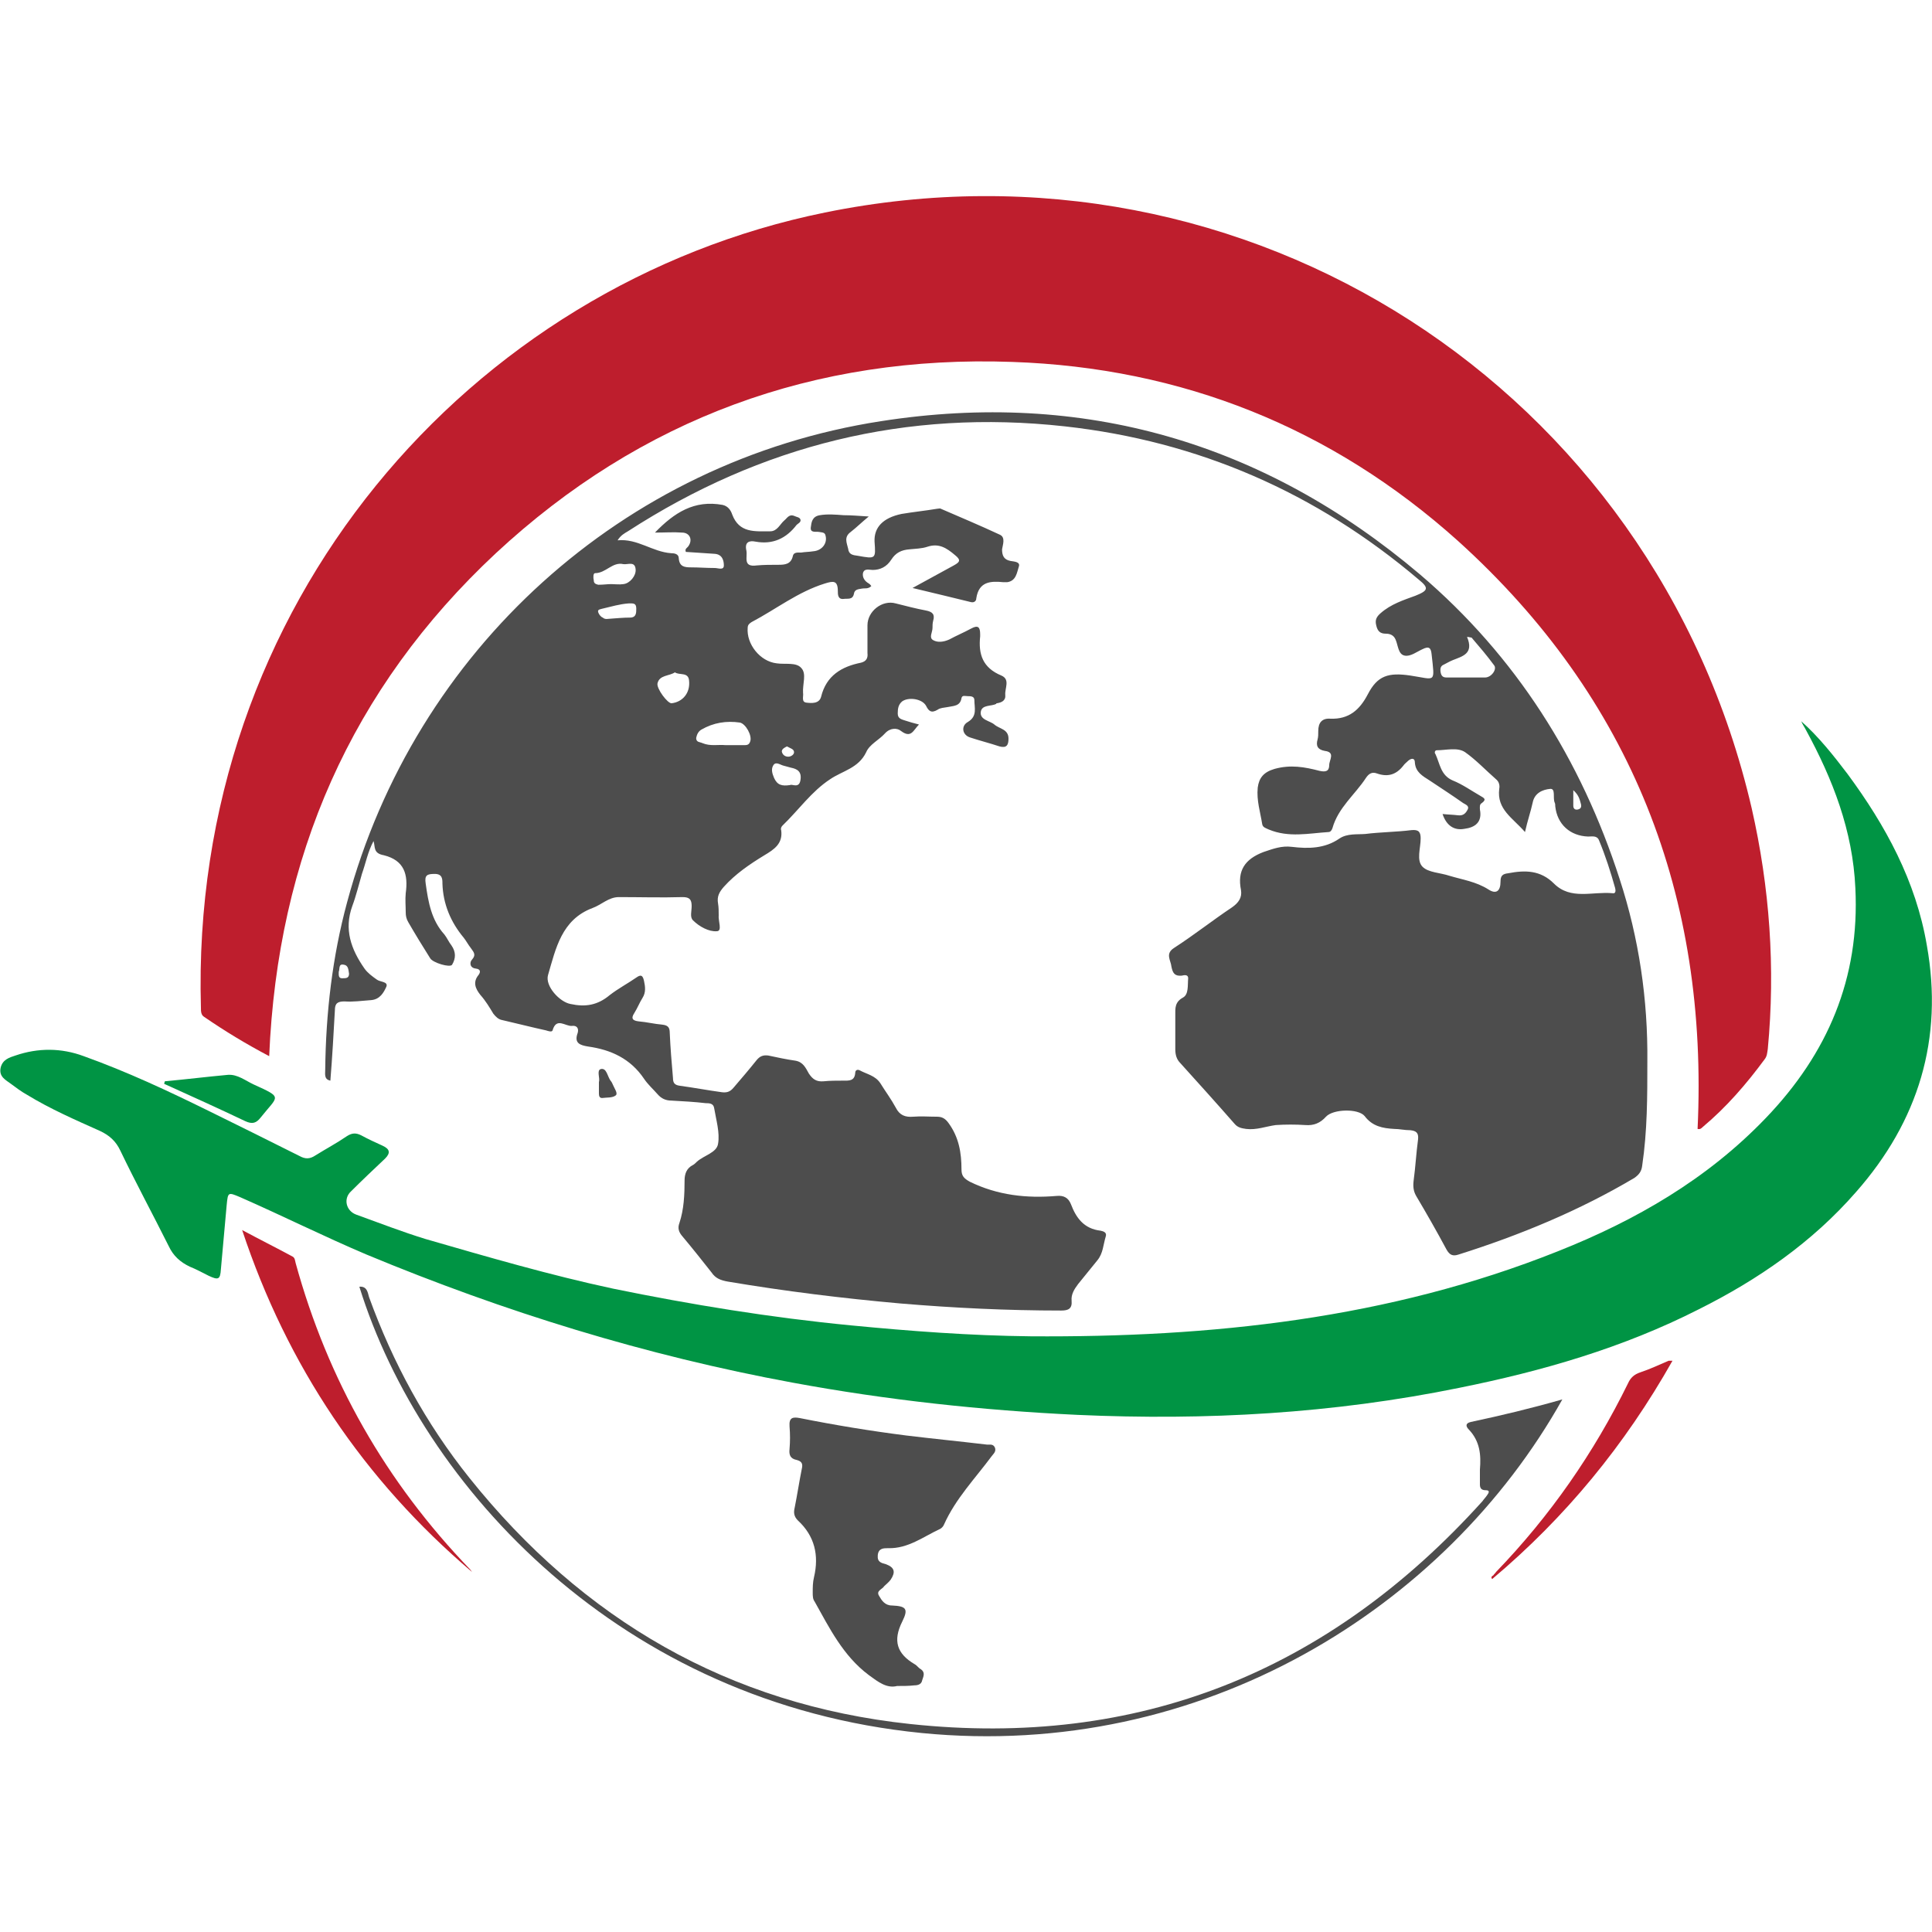 <?xml version="1.0" encoding="utf-8"?>
<!-- Generator: Adobe Illustrator 21.0.0, SVG Export Plug-In . SVG Version: 6.00 Build 0)  -->
<svg version="1.1" id="Layer_1" xmlns="http://www.w3.org/2000/svg" xmlns:xlink="http://www.w3.org/1999/xlink" x="0px" y="0px"
	 width="300px" height="300px" viewBox="0 0 300 300" style="enable-background:new 0 0 300 300;" xml:space="preserve">
<style type="text/css">
	.st0{fill:#4D4D4D;}
	.st1{fill:#BE1E2D;}
	.st2{fill:#009444;}
</style>
<g>
	<path class="st0" d="M58,130.6c-0.9,1.7-1.2,3.4-1.8,5.1c-0.5,1.7-0.9,3.4-1.5,5c-1.3,3.6-0.2,6.7,1.9,9.7c0.5,0.7,1.2,1.2,1.9,1.7
		c0.5,0.4,1.8,0.3,1.5,1.1c-0.4,0.9-1,2-2.4,2.1c-1.4,0.1-2.8,0.3-4.1,0.2c-1.1,0-1.5,0.3-1.5,1.4c-0.2,3.6-0.4,7.2-0.7,10.9
		c-1-0.2-0.8-1-0.8-1.7c0.1-8.8,1.1-17.5,3.4-26c10.5-39.1,42.8-68.5,82.9-74.7c31.4-4.9,59.5,3.3,83.7,23.8
		c14.9,12.7,25,28.7,31,47.3c3,9.2,4.4,18.7,4.3,28.4c0,5.4,0,10.7-0.8,16.1c-0.1,0.9-0.5,1.4-1.2,1.9c-8.6,5.1-17.8,8.9-27.3,11.9
		c-0.9,0.3-1.4,0.1-1.9-0.8c-1.5-2.8-3.1-5.6-4.7-8.3c-0.4-0.7-0.5-1.4-0.4-2.3c0.3-2.2,0.4-4.3,0.7-6.5c0.1-1-0.3-1.3-1.2-1.4
		c-0.9,0-1.7-0.2-2.5-0.2c-1.8-0.1-3.4-0.4-4.6-2c-1-1.2-4.9-1.1-6,0.1c-0.9,1-1.9,1.4-3.2,1.3c-1.5-0.1-3.1-0.1-4.6,0
		c-1.5,0.2-3,0.8-4.6,0.6c-0.7-0.1-1.3-0.2-1.8-0.8c-2.8-3.2-5.6-6.3-8.4-9.4c-0.6-0.6-0.8-1.3-0.8-2.2c0-1.8,0-3.5,0-5.3
		c0-1-0.1-2,1.2-2.7c0.9-0.5,0.7-1.9,0.8-3c0-0.6-0.6-0.5-1-0.4c-1.1,0.1-1.4-0.4-1.6-1.4c-0.1-1-1-2,0.4-2.9c3.1-2,6-4.3,9-6.3
		c1-0.7,1.6-1.5,1.4-2.7c-0.6-3,0.6-4.8,3.5-5.9c1.5-0.5,2.8-1,4.4-0.8c2.5,0.3,5.1,0.3,7.4-1.3c1.2-0.8,2.7-0.6,4-0.7
		c2.4-0.3,4.8-0.3,7.2-0.6c1.1-0.1,1.4,0.3,1.4,1.3c0,1.5-0.7,3.4,0.3,4.4c0.9,0.9,2.7,0.9,4.2,1.4c2,0.6,4.1,0.9,6,2.1
		c1.2,0.8,1.9,0.3,1.9-1.2c0-0.9,0.3-1.2,1.2-1.3c2.6-0.5,5-0.5,7.1,1.6c2.6,2.6,6,1.2,9.1,1.5c0.5,0.1,0.5-0.4,0.4-0.8
		c-0.7-2.5-1.5-5-2.5-7.4c-0.3-0.8-1.1-0.6-1.7-0.6c-2.8-0.1-4.8-1.9-5.1-4.7c0-0.2,0-0.4-0.1-0.6c-0.3-0.7,0.2-2.2-0.7-2.1
		c-1.1,0.1-2.4,0.6-2.7,2.1c-0.3,1.4-0.8,2.8-1.2,4.6c-1.9-2.2-4.4-3.5-4-6.7c0.1-0.5,0-1.1-0.5-1.5c-1.6-1.4-3.1-3-4.8-4.2
		c-1.2-0.8-2.9-0.3-4.4-0.3c-0.3,0-0.4,0.4-0.2,0.6c0.7,1.5,0.8,3.3,2.7,4.1c1.5,0.6,2.9,1.6,4.3,2.4c0.5,0.3,1,0.5,0.2,1.1
		c-0.4,0.2-0.3,0.7-0.3,1c0.4,2-0.8,2.8-2.4,3c-1.6,0.3-2.8-0.5-3.4-2.3c0.9,0.1,1.6,0.1,2.4,0.2c0.8,0.1,1.2-0.3,1.5-0.9
		c0.3-0.6-0.4-0.8-0.7-1c-1.7-1.2-3.4-2.3-5.2-3.5c-1.1-0.7-2.2-1.3-2.3-2.8c0-0.7-0.5-0.7-1-0.3c-0.3,0.3-0.6,0.5-0.8,0.8
		c-1.1,1.4-2.4,1.8-4.1,1.2c-0.8-0.3-1.3,0.1-1.7,0.7c-1.7,2.6-4.3,4.6-5.2,7.8c-0.1,0.3-0.3,0.6-0.6,0.6c-3.1,0.2-6.2,0.9-9.3-0.4
		c-0.4-0.2-0.9-0.3-1-0.8c-0.3-1.9-0.9-3.7-0.7-5.7c0.2-1.5,0.9-2.4,2.6-2.9c2.5-0.7,4.7-0.3,7,0.3c0.9,0.2,1.5,0.1,1.5-0.9
		c0-0.8,1-2-0.7-2.2c-1.1-0.2-1.4-0.8-1.1-1.8c0.1-0.4,0.1-0.8,0.1-1.3c0-1.3,0.6-2,1.9-1.9c2.8,0.1,4.5-1.3,5.8-3.8
		c1.5-2.9,3.2-3.4,6.6-2.9c4,0.6,3.8,1.3,3.3-3.3c-0.1-1-0.4-1.3-1.4-0.8c-0.9,0.4-1.9,1.2-2.8,1c-1-0.2-1-1.6-1.4-2.5
		c-0.3-0.7-0.9-0.9-1.5-0.9c-0.9,0-1.3-0.4-1.5-1.3c-0.2-0.8,0-1.3,0.7-1.9c1.6-1.4,3.5-2,5.4-2.7c2-0.8,2.1-1.2,0.5-2.5
		c-15.9-13.5-34.2-21.5-55-23.8c-24.5-2.7-47.1,2.9-67.8,16.3c-0.5,0.3-1.1,0.6-1.6,1.4c3.1-0.3,5.4,1.8,8.3,2
		c0.5,0,1.2,0.1,1.2,0.8c0.1,1.3,0.9,1.4,1.9,1.4c1.2,0,2.4,0.1,3.7,0.1c0.5,0,1.4,0.4,1.4-0.4c0-0.7-0.2-1.7-1.4-1.8
		c-1.5-0.1-3-0.2-4.5-0.3c-0.2-0.5,0.2-0.6,0.4-0.9c0.7-1,0.2-2.1-1-2.1c-1.3-0.1-2.6,0-4.2,0c3-3.1,6.1-5.1,10.5-4.3
		c0.9,0.2,1.3,0.9,1.5,1.5c1.1,2.9,3.5,2.6,5.9,2.6c1.1,0,1.5-1.1,2.2-1.7c0.4-0.3,0.7-1,1.5-0.7c0.4,0.2,0.9,0.2,1,0.6
		c0.1,0.4-0.4,0.6-0.6,0.8c-1.6,2.1-3.7,3.1-6.4,2.6c-1-0.2-1.7,0.1-1.4,1.4c0.2,1-0.6,2.6,1.6,2.3c1.1-0.1,2.2-0.1,3.4-0.1
		c1,0,1.9-0.1,2.2-1.3c0.1-0.7,0.8-0.6,1.3-0.6c0.6-0.1,1.3-0.1,1.9-0.2c1.3-0.1,2.2-1.2,1.9-2.4c-0.1-0.6-0.6-0.5-1-0.6
		c-0.5-0.1-1.4,0.2-1.3-0.7c0.1-0.8,0.2-1.7,1.4-1.9c1.2-0.2,2.4-0.1,3.7,0c1.2,0,2.3,0.1,3.9,0.2c-1.1,0.9-1.9,1.7-2.8,2.4
		c-1.1,0.8-0.6,1.7-0.4,2.6c0.1,0.9,0.7,1,1.5,1.1c2.8,0.5,2.8,0.5,2.6-2.2c-0.1-2.2,1.3-3.7,4.2-4.3c1.8-0.3,3.7-0.5,5.5-0.8
		c0.2,0,0.5-0.1,0.6,0c3,1.3,6.1,2.6,9.1,4c1,0.4,0.5,1.6,0.4,2.3c0,1,0.3,1.6,1.3,1.8c0.5,0.1,1.6,0.1,1.3,0.9
		c-0.3,0.9-0.4,2.2-1.8,2.4c-0.2,0-0.4,0-0.6,0c-2-0.2-3.8-0.1-4.2,2.5c0,0.4-0.3,0.7-0.8,0.6c-2.9-0.7-5.7-1.4-9.1-2.2
		c2.4-1.3,4.4-2.4,6.4-3.5c0.9-0.5,1.2-0.8,0.2-1.6c-1.3-1.1-2.5-1.9-4.3-1.3c-0.9,0.3-1.9,0.3-2.8,0.4c-1.2,0.1-2.1,0.5-2.8,1.6
		c-0.7,1.1-1.7,1.6-2.9,1.6c-0.5,0-1.3-0.3-1.5,0.5c-0.1,0.6,0.2,1.2,0.9,1.6c0.2,0.1,0.3,0.3,0.4,0.4c-0.5,0.5-1,0.3-1.5,0.4
		c-0.5,0.1-1.1,0.1-1.2,0.8c-0.2,1-1,0.7-1.6,0.8c-0.9,0.1-0.9-0.7-0.9-1.2c0-1.7-0.7-1.6-2-1.2c-4.2,1.3-7.6,4-11.4,6
		c-0.3,0.2-0.6,0.4-0.6,0.9c-0.2,2.5,1.9,5.2,4.5,5.5c1.3,0.2,3-0.2,3.8,0.7c0.9,0.9,0.2,2.5,0.3,3.9c0.1,0.5-0.3,1.4,0.5,1.5
		c0.8,0.1,2,0.2,2.3-0.9c0.8-3.3,3.2-4.7,6.2-5.3c0.8-0.2,1.1-0.7,1-1.5c0-1.4,0-2.9,0-4.3c0-2.2,2.3-4,4.4-3.4
		c1.6,0.4,3.1,0.8,4.7,1.1c1,0.2,1.4,0.6,1.1,1.6c-0.1,0.4-0.1,0.7-0.1,1.1c0,0.7-0.6,1.5,0.1,1.9c0.7,0.4,1.6,0.3,2.5-0.1
		c1.1-0.6,2.3-1.1,3.4-1.7c1.1-0.6,1.4-0.2,1.4,0.9c0,0.1,0,0.2,0,0.3c-0.3,2.8,0.4,4.9,3.3,6.1c1.4,0.6,0.5,2,0.6,3
		c0.1,0.9-0.6,1.2-1.3,1.3c-0.1,0-0.1,0-0.1,0.1c-0.8,0.4-2.2,0.1-2.4,1.2c-0.2,1.3,1.4,1.4,2.1,2c0.8,0.7,2.2,0.7,2.2,2.2
		c0,1-0.3,1.5-1.4,1.2c-1.5-0.5-3.1-0.9-4.6-1.4c-1.2-0.4-1.4-1.8-0.3-2.4c1.5-0.9,1-2.2,1-3.4c0-0.6-0.6-0.6-1-0.6
		c-0.4,0-0.9-0.2-1,0.3c-0.2,1.3-1.3,1.2-2.2,1.4c-0.5,0.1-1.1,0.1-1.5,0.4c-1,0.6-1.4,0.2-1.8-0.6c-0.6-1.1-2.7-1.4-3.7-0.7
		c-0.6,0.5-0.7,1.1-0.7,1.9c0,0.8,0.6,0.9,1.2,1.1c0.6,0.2,1.3,0.4,2.1,0.6c-0.9,0.9-1.2,2.2-2.8,1c-0.6-0.5-1.7-0.5-2.5,0.4
		c-0.9,1-2.4,1.7-2.9,2.9c-1.2,2.5-3.7,2.9-5.6,4.2c-2.9,1.9-4.9,4.8-7.4,7.2c-0.2,0.2-0.3,0.5-0.2,0.7c0.3,2.1-1.1,3-2.6,3.9
		c-2.3,1.4-4.5,2.9-6.3,4.9c-0.7,0.8-1.1,1.5-0.9,2.6c0.1,0.6,0.1,1.2,0.1,1.8c-0.1,0.9,0.6,2.5-0.3,2.5c-1.2,0.1-2.7-0.7-3.7-1.7
		c-0.5-0.5-0.2-1.4-0.2-2.2c0-1-0.3-1.4-1.4-1.4c-3.3,0.1-6.6,0-9.9,0c-1.6,0-2.7,1.2-4.1,1.7c-4.8,1.8-5.7,6.3-6.9,10.4
		c-0.5,1.7,1.8,4.2,3.5,4.5c2.3,0.5,4.2,0.2,6.1-1.4c1.3-1,2.8-1.8,4.1-2.7c0.7-0.5,1-0.4,1.2,0.5c0.2,0.9,0.3,1.8-0.2,2.6
		c-0.5,0.8-0.8,1.6-1.3,2.4c-0.6,0.9-0.2,1.2,0.7,1.3c1.2,0.1,2.4,0.4,3.6,0.5c0.9,0.1,1.2,0.4,1.2,1.3c0.1,2.3,0.3,4.7,0.5,7
		c0,0.8,0.3,1.1,1.1,1.2c2.2,0.3,4.3,0.7,6.5,1c0.8,0.1,1.3-0.1,1.8-0.7c1.2-1.4,2.4-2.8,3.6-4.3c0.5-0.6,1-0.8,1.8-0.7
		c1.4,0.3,2.8,0.6,4.2,0.8c1.2,0.2,1.6,1.1,2.1,2c0.6,0.9,1.2,1.3,2.3,1.2c1-0.1,2-0.1,3-0.1c0.9,0,1.8,0.1,1.9-1.2
		c0-0.4,0.3-0.6,0.7-0.4c1.1,0.6,2.4,0.8,3.2,2c0.8,1.3,1.7,2.5,2.4,3.8c0.6,1.2,1.5,1.5,2.7,1.4c1.2-0.1,2.4,0,3.7,0
		c0.8,0,1.3,0.3,1.8,1c1.6,2.2,2,4.6,2,7.2c0,1,0.4,1.4,1.3,1.9c4.3,2.1,8.8,2.6,13.5,2.2c1.1-0.1,1.8,0.3,2.2,1.3
		c0.8,2.1,2,3.8,4.6,4.1c0.5,0.1,1,0.3,0.8,0.9c-0.4,1.3-0.4,2.6-1.3,3.7c-1,1.2-2,2.5-3,3.7c-0.6,0.8-1.1,1.6-1,2.6
		c0.1,1.2-0.5,1.5-1.6,1.5c-8.4,0-16.7-0.4-25-1.1c-9-0.8-17.9-1.9-26.8-3.4c-1.1-0.2-1.9-0.5-2.5-1.4c-1.5-1.9-3-3.8-4.6-5.7
		c-0.5-0.6-0.7-1.2-0.4-2c0.7-2.1,0.8-4.4,0.8-6.6c0-1,0.3-1.9,1.3-2.4c0.2-0.1,0.4-0.3,0.6-0.5c1.1-1,3.1-1.4,3.3-2.8
		c0.3-1.7-0.3-3.7-0.6-5.5c-0.1-0.8-0.8-0.8-1.3-0.8c-1.7-0.2-3.5-0.3-5.3-0.4c-0.9,0-1.6-0.3-2.2-1c-0.7-0.8-1.5-1.5-2.1-2.4
		c-2.1-3.1-5.1-4.5-8.7-5c-1.2-0.2-2.2-0.5-1.6-2.1c0.2-0.7-0.1-1.2-0.9-1.1c-1,0.1-2.4-1.4-3,0.7c-0.1,0.3-0.7,0.1-1,0
		c-2.3-0.5-4.6-1.1-6.8-1.6c-0.6-0.1-1-0.5-1.4-1c-0.6-1-1.2-2-2-2.9c-0.8-1-1.2-2-0.3-3.1c0.3-0.4,0.4-0.9-0.4-1
		c-1-0.1-1-1-0.6-1.4c0.7-0.8,0.2-1.2-0.2-1.8c-0.4-0.5-0.7-1.1-1.1-1.6c-2-2.4-3.2-5.2-3.3-8.4c0-0.7,0-1.5-1.2-1.5
		c-1.2,0-1.6,0.2-1.4,1.5c0.4,2.9,0.9,5.7,2.9,7.9c0.4,0.5,0.7,1.2,1.1,1.7c0.7,1,0.7,2,0.1,3c-0.3,0.5-3-0.3-3.4-1
		c-1.2-1.9-2.3-3.7-3.4-5.6c-0.3-0.5-0.4-1-0.4-1.5c0-1-0.1-2,0-3c0.4-2.9-0.2-5.1-3.4-5.9C57.9,132.5,58.3,131.5,58,130.6z
		 M228.5,99c-0.2,0-0.4-0.1-0.7-0.1c1.1,2.6-0.7,3-2.2,3.6c-0.5,0.2-1,0.5-1.4,0.7c-0.5,0.2-0.6,0.6-0.5,1.2
		c0.1,0.5,0.3,0.8,0.9,0.8c2,0,4,0,6,0c1,0,1.9-1.3,1.4-1.9C230.9,101.8,229.7,100.4,228.5,99z M112.6,115.7c1,0,1.9,0,2.7,0
		c0.5,0,1,0.1,1.2-0.6c0.3-0.9-0.7-2.7-1.6-2.9c-2.1-0.3-4.1,0-6,1.1c-0.5,0.3-0.7,0.8-0.8,1.3c0,0.7,0.6,0.6,1,0.8
		C110.3,115.9,111.5,115.6,112.6,115.7z M104.8,104.4c-0.9,0.6-2.4,0.4-2.7,1.7c-0.2,0.8,1.6,3.2,2.2,3.1c1.7-0.2,2.9-1.6,2.7-3.5
		C106.9,104.3,105.5,104.9,104.8,104.4z M94.9,90.7C94.9,90.8,94.9,90.8,94.9,90.7c0.6,0,1.3,0.1,1.9,0c1-0.1,2-1.3,1.9-2.3
		c-0.1-1.3-1.2-0.7-1.9-0.8c-1.7-0.4-2.7,1.4-4.4,1.4c-0.3,0-0.3,0.7-0.2,1.1c0,0.5,0.3,0.6,0.7,0.7C93.7,90.8,94.3,90.7,94.9,90.7z
		 M122.7,121.9c0.3-0.2,1.4,0.6,1.6-0.8c0.2-1.3-0.5-1.7-1.5-1.9c-0.4-0.1-0.7-0.2-1.1-0.3c-0.5-0.1-1.2-0.7-1.6-0.1
		c-0.4,0.6-0.2,1.3,0.1,2C120.7,121.9,121.4,122.1,122.7,121.9z M94.4,96.1c1.4-0.1,2.4-0.2,3.4-0.2c1,0,1-0.7,1-1.4
		c0-0.9-0.5-0.8-1.2-0.8c-1.4,0.1-2.7,0.5-4,0.8c-0.3,0.1-0.9,0.1-0.7,0.6c0.1,0.3,0.4,0.7,0.7,0.8C93.9,96.2,94.4,96.1,94.4,96.1z
		 M52.6,150.9c0,0.5-0.1,1.1,0.7,1c0.4,0,0.9,0,0.9-0.7c-0.1-0.6-0.1-1.3-0.8-1.4C52.5,149.6,52.8,150.5,52.6,150.9z M244.3,122.7
		c0,1,0,1.7,0,2.4c0,0.4,0.2,0.7,0.7,0.6c0.4-0.1,0.6-0.3,0.5-0.8C245.3,124.2,245.2,123.5,244.3,122.7z M122.2,115.9
		c-0.4,0.2-0.8,0.4-0.8,0.8c0.1,0.5,0.5,0.8,1,0.8c0.4,0,0.9-0.3,0.9-0.7C123.3,116.3,122.7,116.2,122.2,115.9z"/>
	<path class="st1" d="M263.6,175.3c1.7-36.1-10.2-66.9-37.2-91.3c-19.6-17.6-42.9-26.9-69.2-27.8c-30.7-1.1-57.7,8.8-80.2,29.7
		c-22.5,21-33.9,47.2-35.2,78.1c-3.6-1.9-6.9-3.9-10.1-6.1c-0.5-0.3-0.5-0.9-0.5-1.4C29.4,93.8,73.1,44.2,128.1,33
		c65.6-13.4,128.8,27.3,143.9,92.5c2.8,12.3,3.7,24.8,2.5,37.4c-0.1,0.6-0.1,1.1-0.5,1.6c-2.8,3.8-5.9,7.4-9.6,10.5
		C264.2,175.2,264,175.4,263.6,175.3z"/>
	<path class="st2" d="M279.7,112c2.7,2.4,5,5.3,7.2,8.2c5.9,8,10.6,16.6,12.3,26.6c2.6,14.5-1.3,27.3-11,38.3
		c-6.8,7.8-15.2,13.6-24.4,18.2c-11.8,6-24.3,9.6-37.2,12.2c-19.6,4-39.3,5.1-59.3,4.2c-14.8-0.7-29.6-2.3-44.2-5
		c-22.8-4.2-44.8-11-66.2-19.9c-6.6-2.8-13-6-19.6-8.9c-1.9-0.8-1.9-0.8-2.1,1.2c-0.3,3.3-0.6,6.7-0.9,10c-0.1,1.6-0.4,1.7-1.9,1
		c-1-0.5-1.9-1-2.9-1.4c-1.5-0.7-2.6-1.7-3.3-3.2c-2.5-5-5.1-9.8-7.5-14.8c-0.7-1.5-1.7-2.4-3.2-3.1c-3.8-1.7-7.7-3.4-11.3-5.6
		c-0.9-0.5-1.7-1.1-2.5-1.7c-0.8-0.6-1.9-1.1-1.6-2.5c0.3-1.3,1.4-1.6,2.3-1.9c3.5-1.2,7.1-1.2,10.6,0.1c6.7,2.4,13.1,5.4,19.4,8.5
		c4.7,2.3,9.5,4.7,14.1,7c0.9,0.5,1.6,0.5,2.5-0.1c1.6-1,3.3-1.9,4.9-3c0.8-0.5,1.4-0.5,2.2-0.1c1.1,0.6,2.2,1.1,3.3,1.6
		c1.1,0.5,1.3,1.1,0.4,2c-1.8,1.7-3.6,3.4-5.3,5.1c-1.2,1.1-0.8,3,0.8,3.6c3.6,1.3,7.2,2.7,10.8,3.8c9.7,2.8,19.3,5.6,29.1,7.7
		c12.2,2.5,24.5,4.5,36.9,5.7c9.3,0.9,18.6,1.6,27.9,1.7c28,0.2,55.6-2.7,81.9-13.2c12.1-4.8,23.2-11.2,32.3-20.7
		c9.6-10,14.6-21.7,13.9-35.7c-0.4-8.9-3.5-16.9-7.7-24.6C280.2,112.9,279.9,112.5,279.7,112z"/>
	<path class="st0" d="M139.3,261.8c-1.6,0.4-2.9-0.6-4.4-1.7c-4-3-6.1-7.3-8.4-11.4c-0.3-0.4-0.3-0.9-0.3-1.4c0-0.8,0-1.6,0.2-2.4
		c0.8-3.4,0.1-6.4-2.5-8.8c-0.6-0.6-0.7-1.2-0.5-2c0.4-2,0.7-4,1.1-6c0.2-0.8,0-1.2-0.8-1.4c-1-0.2-1.2-0.8-1.1-1.7
		c0.1-1.2,0.1-2.3,0-3.5c-0.1-1.4,0.5-1.5,1.6-1.3c5.5,1.1,11,2,16.5,2.7c4.1,0.5,8.2,0.9,12.4,1.4c0.5,0.1,1.1-0.2,1.4,0.5
		c0.2,0.6-0.2,0.9-0.5,1.3c-2.6,3.5-5.6,6.6-7.4,10.6c-0.1,0.3-0.4,0.6-0.6,0.7c-2.6,1.2-5,3.1-8.1,3c-0.7,0-1.5,0-1.6,1.1
		c-0.1,1.1,0.6,1.2,1.3,1.4c1.3,0.5,1.5,1.2,0.7,2.4c-0.3,0.4-0.7,0.7-1,1c-0.3,0.5-1.3,0.7-0.8,1.5c0.4,0.7,0.9,1.5,2,1.5
		c2.2,0.1,2.6,0.5,1.6,2.5c-1.5,3-0.8,5,1.9,6.6c0.4,0.2,0.6,0.6,1,0.8c0.7,0.5,0.4,1.1,0.2,1.7c-0.1,0.6-0.6,0.8-1.2,0.8
		C141.1,261.8,140.3,261.8,139.3,261.8z"/>
	<path class="st0" d="M242.6,217.3c-18.1,32.3-55.9,56.1-99.5,51.8c-46.5-4.6-77.6-38.1-87.3-69.3c1.2-0.1,1.3,0.9,1.5,1.6
		c3.7,10.2,8.8,19.6,15.6,28.1c17.6,22,40.3,35.2,68.4,38.2c35.4,3.8,65-8.1,88.9-34.6c0.2-0.3,0.5-0.6,0.7-0.9
		c0.3-0.4,0.5-0.8-0.2-0.8c-1,0-0.9-0.7-0.9-1.3c0-0.6,0-1.3,0-1.9c0.2-2.3,0-4.4-1.7-6.2c-0.5-0.5-0.6-1,0.3-1.2
		C233.1,219.8,237.7,218.7,242.6,217.3z"/>
	<path class="st1" d="M73.3,244.1c-16.8-14.3-28.7-32-35.7-53.1c2.6,1.4,5.2,2.7,7.8,4.1c0.4,0.2,0.4,0.6,0.5,1
		c5,18.2,14,34,27.1,47.6C73.1,243.8,73.2,244,73.3,244.1z"/>
	<path class="st1" d="M259.7,211.3c-7.4,13.1-16.6,24.3-28,33.9c-0.3-0.4,0.1-0.5,0.2-0.6c0.1-0.2,0.3-0.3,0.4-0.5
		c8.4-8.7,15.2-18.5,20.5-29.3c0.4-0.9,1-1.4,1.9-1.7c1.5-0.5,3-1.2,4.4-1.8C259.2,211.3,259.3,211.3,259.7,211.3z"/>
	<path class="st2" d="M25.6,167.9c3.3-0.3,6.5-0.7,9.8-1c1.5-0.1,2.7,0.9,4,1.5c4.6,2.1,3.8,1.7,1.1,5.1c-0.7,0.9-1.3,1.1-2.4,0.6
		c-4.2-2-8.4-3.9-12.6-5.8C25.5,168.1,25.6,168,25.6,167.9z"/>
	<path class="st0" d="M93,168c0.2-0.6-0.4-1.8,0.3-2c0.9-0.2,1,1.1,1.5,1.8c0.2,0.2,0.3,0.5,0.4,0.7c0.2,0.5,0.8,1.3,0.4,1.6
		c-0.5,0.4-1.4,0.3-2.1,0.4c-0.4,0-0.5-0.3-0.5-0.7C93,169.2,93,168.7,93,168z"/>
</g>
</svg>
